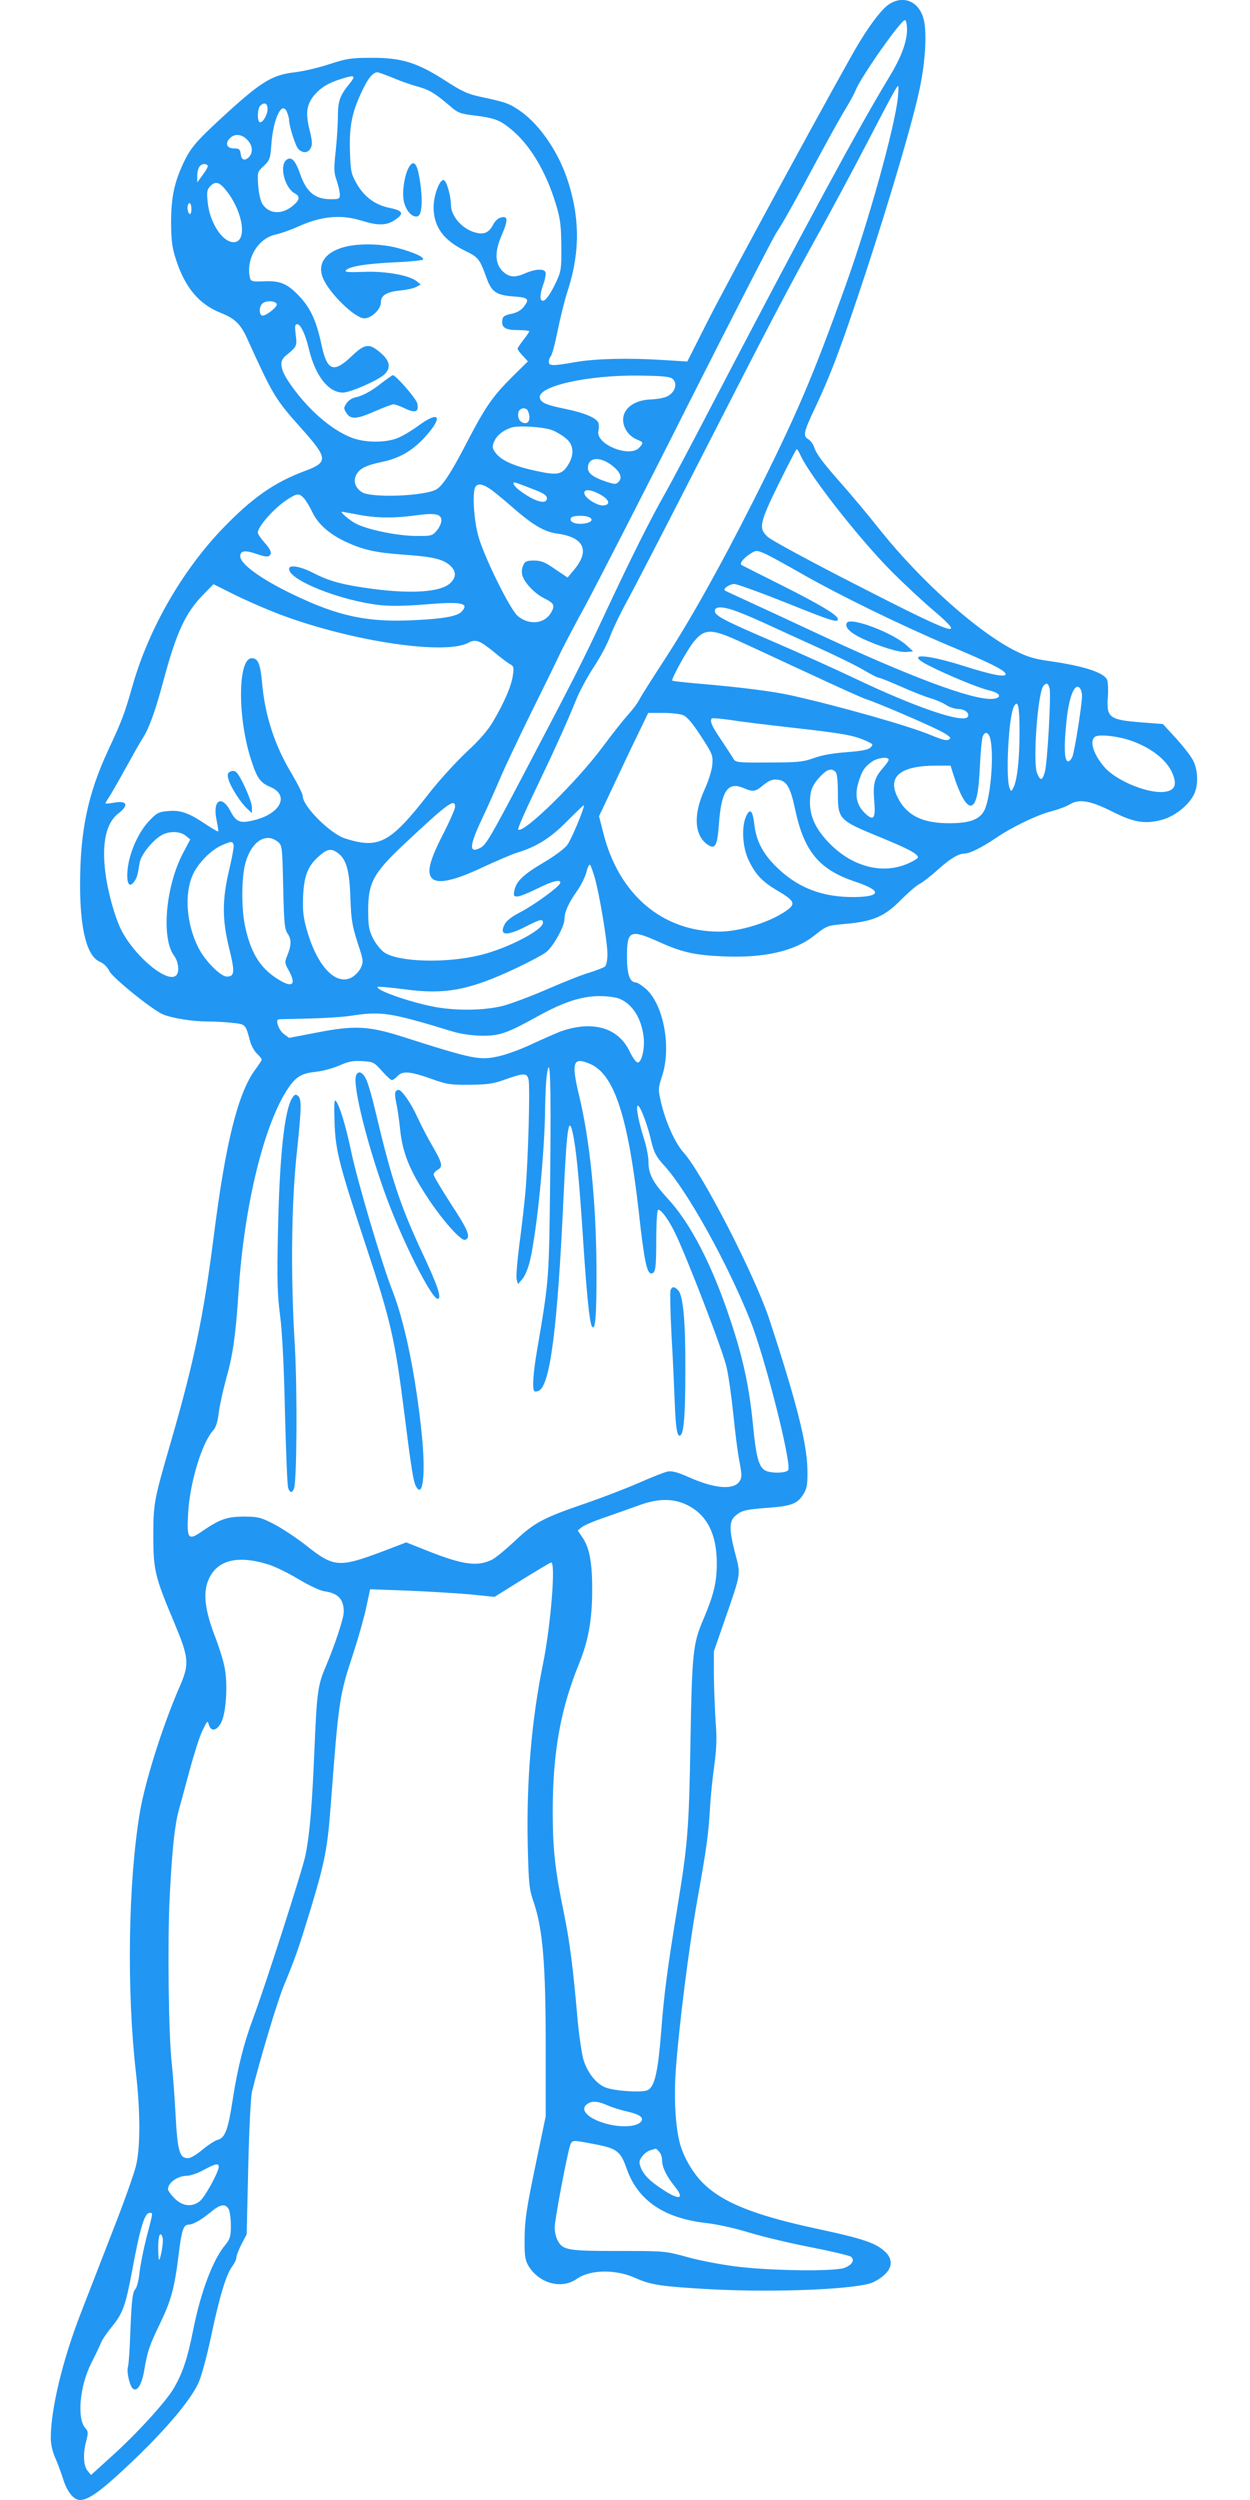 <?xml version="1.0" standalone="no"?>
<!DOCTYPE svg PUBLIC "-//W3C//DTD SVG 20010904//EN"
 "http://www.w3.org/TR/2001/REC-SVG-20010904/DTD/svg10.dtd">
<svg version="1.0" xmlns="http://www.w3.org/2000/svg"
 width="640pt" height="1280pt" viewBox="0 0 640 1280"
 preserveAspectRatio="xMidYMid meet">
<g transform="translate(0,1280) scale(0.1,-0.1)"
fill="#2196f3" stroke="none">
<path d="M4553 12779 c-34 -22 -86 -87 -151 -192 -68 -109 -685 -1243 -788
-1450 l-95 -188 -127 8 c-178 11 -342 7 -447 -11 -117 -21 -135 -20 -135 2 0
10 5 23 10 28 6 6 22 64 35 130 13 65 37 163 55 216 61 193 59 375 -9 571 -50
143 -147 280 -248 346 -48 32 -65 38 -195 66 -63 13 -95 28 -181 84 -142 91
-222 116 -377 115 -102 0 -126 -4 -212 -32 -54 -18 -134 -37 -178 -42 -113
-13 -169 -46 -340 -201 -164 -150 -192 -181 -231 -264 -47 -100 -63 -177 -63
-305 1 -95 5 -128 26 -192 46 -141 118 -226 226 -269 73 -29 102 -56 135 -127
137 -301 144 -313 283 -469 133 -149 135 -170 16 -214 -158 -59 -270 -137
-423 -296 -207 -216 -376 -511 -459 -799 -43 -151 -54 -180 -126 -335 -104
-223 -144 -413 -144 -689 0 -230 35 -366 101 -394 19 -8 39 -27 48 -47 17 -35
221 -200 276 -223 45 -19 152 -36 227 -36 36 0 93 -3 127 -7 68 -7 68 -6 91
-92 6 -24 22 -53 36 -66 13 -12 24 -26 24 -30 0 -4 -16 -29 -35 -54 -87 -120
-150 -372 -210 -846 -53 -414 -100 -642 -220 -1057 -87 -300 -90 -315 -90
-483 0 -174 8 -208 108 -445 75 -181 78 -209 25 -330 -86 -198 -175 -480 -202
-640 -60 -358 -68 -912 -20 -1332 23 -202 23 -384 0 -478 -10 -41 -62 -187
-116 -325 -53 -137 -128 -329 -165 -425 -96 -247 -155 -496 -155 -643 0 -31 9
-70 21 -97 11 -25 30 -74 41 -109 21 -69 55 -111 88 -111 40 0 98 40 216 149
201 186 342 349 389 448 15 32 43 133 65 237 44 210 79 323 109 362 11 15 21
35 21 44 0 10 12 41 26 69 l27 51 8 342 c4 189 13 363 19 388 40 162 129 460
162 540 63 154 74 185 138 394 75 249 87 311 105 555 39 516 43 543 115 759
26 81 56 187 66 236 l19 89 190 -7 c104 -4 248 -13 319 -19 l128 -13 141 88
c78 48 145 88 149 88 24 0 -2 -322 -42 -520 -59 -290 -85 -599 -78 -928 5
-200 7 -223 31 -293 46 -136 61 -317 61 -729 l0 -365 -53 -255 c-44 -211 -54
-274 -55 -365 -1 -94 2 -115 19 -145 54 -91 170 -123 248 -68 69 49 201 50
302 4 77 -35 133 -43 382 -57 343 -18 763 0 836 37 95 48 114 111 50 163 -48
40 -117 62 -346 111 -315 68 -477 133 -577 232 -52 51 -100 133 -119 204 -23
85 -31 233 -21 374 16 226 67 629 109 865 48 268 58 340 66 475 3 58 13 157
22 220 12 88 14 141 7 225 -4 61 -8 166 -9 235 l0 125 59 170 c81 234 79 222
50 332 -31 119 -31 163 -1 190 32 29 50 34 167 43 122 9 152 20 183 69 19 31
22 49 21 126 -2 134 -55 344 -195 770 -74 224 -342 746 -439 854 -44 49 -93
158 -116 259 -15 65 -14 71 5 130 50 148 9 369 -83 450 -20 17 -43 32 -51 32
-30 0 -45 42 -45 130 0 137 15 144 165 77 119 -54 185 -68 335 -74 204 -8 358
27 458 106 68 53 65 52 165 61 136 12 198 39 277 120 37 37 79 74 96 83 16 8
58 40 92 71 68 61 110 86 142 86 26 0 87 31 160 80 82 56 213 119 283 136 34
9 77 25 95 36 47 29 106 19 220 -39 109 -55 169 -64 256 -39 65 19 134 76 160
130 22 47 20 121 -4 170 -11 23 -51 74 -88 115 l-68 74 -105 8 c-169 13 -184
24 -177 127 3 37 1 78 -3 90 -14 38 -119 72 -294 97 -80 11 -116 22 -181 55
-189 96 -476 352 -683 610 -63 80 -150 183 -191 230 -103 116 -139 163 -151
199 -6 18 -20 36 -30 42 -29 15 -24 39 32 156 86 183 135 314 260 692 131 400
247 795 279 953 28 135 36 280 20 346 -22 93 -102 129 -177 81z m91 -135 c-2
-64 -32 -142 -95 -245 -152 -250 -433 -770 -902 -1669 -107 -206 -216 -411
-241 -455 -73 -128 -170 -321 -303 -605 -124 -265 -153 -322 -425 -840 -162
-308 -189 -355 -217 -370 -60 -32 -59 7 3 139 30 64 73 160 96 214 23 55 94
205 158 335 65 131 129 262 143 292 13 30 76 150 139 265 62 116 301 581 529
1035 229 454 430 845 447 870 31 46 85 142 234 420 46 85 101 184 123 219 21
35 43 75 47 87 26 68 236 367 254 361 6 -2 10 -25 10 -53z m-2631 -243 c39
-17 97 -37 128 -45 57 -16 86 -33 163 -99 40 -35 54 -40 123 -48 103 -13 129
-22 185 -67 99 -79 183 -218 234 -387 23 -76 27 -110 28 -215 1 -117 -1 -129
-27 -185 -28 -59 -53 -95 -67 -95 -17 0 -17 29 0 79 11 29 16 59 13 67 -7 20
-53 17 -106 -6 -53 -24 -85 -19 -117 15 -37 40 -37 100 0 184 33 77 31 99 -9
86 -12 -3 -28 -19 -36 -35 -22 -42 -47 -53 -93 -40 -65 18 -122 82 -123 139
-1 51 -22 124 -37 129 -20 6 -52 -77 -52 -138 0 -101 50 -170 163 -225 66 -32
74 -42 108 -138 26 -72 50 -88 139 -95 76 -5 83 -13 50 -55 -13 -16 -36 -29
-63 -34 -33 -7 -43 -13 -45 -31 -6 -39 15 -52 79 -52 33 0 59 -3 59 -6 0 -3
-13 -23 -30 -44 -16 -21 -30 -41 -30 -46 0 -4 12 -20 27 -36 l26 -28 -82 -81
c-99 -99 -136 -152 -229 -331 -79 -153 -123 -221 -155 -242 -55 -36 -335 -47
-384 -16 -34 22 -46 56 -29 89 17 32 50 49 132 66 90 19 153 56 216 123 98
107 82 144 -29 63 -38 -28 -89 -58 -113 -66 -63 -23 -163 -21 -227 3 -109 41
-234 152 -324 286 -45 67 -50 107 -17 134 58 47 60 50 52 108 -5 44 -4 54 8
54 17 0 42 -53 59 -125 33 -139 100 -225 175 -225 37 0 179 62 212 93 35 33
29 70 -20 111 -58 50 -80 47 -149 -19 -91 -87 -125 -74 -153 60 -28 132 -61
199 -132 267 -49 47 -85 60 -154 58 -78 -3 -77 -3 -83 33 -13 92 49 188 134
206 27 6 78 24 113 40 121 55 222 64 328 31 83 -26 127 -25 169 3 49 33 44 48
-24 62 -76 15 -132 57 -171 125 -28 49 -31 65 -34 158 -5 129 9 204 58 308 33
72 58 103 83 104 4 0 40 -13 80 -29z m-227 -34 c-46 -57 -56 -85 -56 -165 0
-37 -5 -115 -11 -173 -10 -92 -10 -112 5 -154 9 -27 16 -59 16 -72 0 -21 -5
-23 -45 -23 -83 0 -126 36 -159 131 -24 69 -45 90 -70 70 -37 -31 -8 -143 43
-171 29 -15 26 -34 -9 -63 -56 -47 -122 -44 -156 8 -10 15 -19 54 -22 95 -5
68 -4 70 28 100 32 30 34 37 40 118 11 132 56 220 80 156 6 -14 10 -31 10 -38
0 -30 32 -132 47 -148 22 -24 50 -23 64 4 9 17 8 36 -6 93 -22 87 -15 133 27
181 34 38 69 59 132 79 75 24 81 20 42 -28z m2811 -68 c-17 -154 -147 -624
-267 -959 -170 -474 -251 -664 -475 -1109 -165 -327 -320 -605 -453 -809 -60
-92 -117 -182 -127 -201 -9 -19 -36 -55 -59 -80 -23 -25 -82 -100 -131 -166
-134 -180 -407 -447 -432 -422 -3 4 31 83 76 177 98 204 172 366 218 480 18
47 61 126 94 176 33 50 71 121 84 159 14 37 52 117 86 178 34 62 212 406 395
765 343 671 423 824 599 1142 56 102 160 295 230 430 138 265 157 300 164 300
2 0 1 -27 -2 -61z m-3227 -57 c0 -31 -27 -75 -41 -67 -13 9 -11 69 3 83 21 21
38 14 38 -16z m-105 -157 c29 -28 32 -66 9 -90 -22 -21 -38 -14 -42 18 -3 23
-8 27 -33 27 -37 0 -48 24 -24 50 24 27 61 25 90 -5z m-201 -133 c2 -4 -9 -25
-25 -46 l-29 -40 0 35 c0 36 14 59 36 59 7 0 15 -3 18 -8z m100 -135 c83 -109
102 -257 32 -257 -58 0 -124 103 -133 208 -5 52 -3 62 16 81 26 26 47 18 85
-32z m-184 -88 c0 -17 -4 -28 -10 -24 -5 3 -10 17 -10 31 0 13 5 24 10 24 6 0
10 -14 10 -31z m437 -486 c5 -15 -63 -67 -77 -58 -16 10 -12 53 8 64 21 14 64
10 69 -6z m2029 -385 c22 -22 12 -61 -22 -83 -17 -11 -50 -18 -89 -20 -65 -2
-114 -26 -135 -65 -26 -48 3 -116 60 -140 35 -14 36 -17 13 -42 -49 -54 -226
18 -209 86 3 13 3 32 0 41 -10 25 -71 51 -163 70 -98 20 -128 31 -136 54 -24
61 235 121 507 118 132 -2 160 -5 174 -19z m-742 -164 c16 -40 2 -70 -27 -58
-20 7 -29 32 -22 55 8 23 41 25 49 3z m127 -98 c20 -8 51 -27 68 -42 38 -31
42 -81 11 -132 -33 -53 -54 -57 -166 -33 -112 24 -179 54 -207 93 -17 23 -18
31 -7 57 13 31 45 58 89 72 38 12 170 3 212 -15z m1267 -126 c47 -104 296
-423 466 -595 61 -61 158 -152 215 -200 179 -153 117 -132 -415 141 -221 113
-416 219 -433 235 -48 44 -43 70 56 272 48 97 89 177 92 177 4 0 12 -14 19
-30z m-970 -49 c47 -35 61 -66 39 -88 -13 -14 -20 -13 -64 1 -65 22 -93 42
-93 70 0 53 56 61 118 17z m-408 -122 c62 -23 80 -35 80 -50 0 -35 -62 -18
-137 38 -29 21 -43 43 -28 43 3 0 42 -14 85 -31z m-204 -7 c21 -16 68 -54 104
-86 106 -93 166 -129 233 -138 138 -19 169 -87 85 -187 l-32 -38 -64 43 c-51
36 -72 44 -108 44 -37 0 -46 -4 -55 -24 -7 -14 -9 -36 -5 -50 9 -37 62 -94
110 -118 52 -26 58 -36 40 -70 -32 -62 -113 -72 -173 -22 -39 32 -173 304
-202 409 -22 80 -31 212 -17 248 11 25 39 21 84 -11z m559 -25 c46 -26 52 -51
15 -55 -30 -3 -93 36 -98 61 -5 25 34 22 83 -6z m-1518 -19 c11 -13 30 -44 42
-70 28 -60 87 -112 167 -150 94 -44 154 -57 301 -68 149 -10 202 -23 238 -56
31 -29 32 -58 2 -88 -47 -47 -194 -58 -399 -31 -150 20 -219 38 -301 80 -70
36 -127 46 -127 22 0 -58 265 -163 465 -185 54 -6 129 -5 227 3 189 16 232 8
193 -35 -22 -25 -91 -38 -240 -45 -240 -13 -391 19 -622 130 -165 79 -273 157
-273 197 0 28 24 32 77 14 58 -20 72 -20 79 -1 4 9 -8 31 -30 55 -20 22 -36
46 -36 53 0 31 84 126 149 168 54 35 62 35 88 7z m276 -83 c94 -18 183 -19
293 -4 101 14 134 8 134 -26 0 -13 -11 -37 -24 -52 -23 -27 -28 -28 -113 -27
-95 2 -240 32 -301 63 -31 16 -84 61 -71 61 2 0 39 -7 82 -15z m1187 -15 c22
-14 0 -30 -44 -32 -39 -1 -63 13 -52 31 9 13 75 14 96 1z m895 -184 c19 -8
103 -54 187 -102 190 -109 516 -268 753 -368 207 -87 287 -126 293 -145 7 -21
-62 -9 -213 39 -206 65 -306 66 -177 1 99 -50 255 -114 307 -126 58 -13 68
-38 19 -43 -98 -10 -427 113 -924 346 -135 63 -290 135 -345 160 -55 25 -102
47 -104 49 -11 8 25 33 48 33 14 0 133 -43 263 -95 234 -94 268 -105 268 -85
0 20 -90 74 -285 172 -110 55 -203 102 -208 105 -12 7 7 32 39 54 35 23 36 23
79 5z m-2515 -299 c361 -144 874 -225 998 -158 37 20 58 12 127 -44 37 -31 76
-60 87 -66 18 -9 20 -18 14 -56 -7 -54 -45 -142 -101 -236 -27 -47 -71 -97
-137 -158 -53 -50 -142 -147 -196 -217 -194 -249 -253 -280 -425 -225 -76 24
-217 165 -217 217 0 11 -25 61 -55 112 -87 143 -138 298 -153 466 -9 100 -21
128 -53 128 -71 0 -74 -298 -5 -515 32 -100 47 -122 102 -145 98 -43 49 -138
-88 -170 -68 -17 -89 -9 -118 47 -46 87 -93 56 -71 -47 6 -29 10 -55 8 -57 -2
-2 -34 17 -70 41 -82 55 -126 70 -190 63 -46 -4 -56 -10 -97 -54 -55 -60 -100
-165 -107 -249 -6 -68 9 -93 34 -58 14 19 17 30 28 97 7 42 69 118 116 143 39
20 92 18 120 -5 l23 -19 -38 -72 c-88 -169 -111 -433 -45 -523 21 -28 28 -75
15 -96 -36 -57 -212 84 -286 229 -31 62 -68 192 -80 289 -20 153 3 258 66 306
56 43 45 68 -24 55 -23 -4 -42 -6 -42 -3 0 2 11 21 25 42 13 22 50 86 81 143
31 56 69 124 85 149 33 51 65 142 104 287 68 255 114 354 207 449 l51 52 96
-48 c53 -27 148 -69 211 -94z m2382 -1 c35 -13 104 -43 153 -66 50 -23 164
-75 254 -116 91 -41 195 -92 232 -114 37 -22 72 -40 78 -40 6 0 57 -20 113
-45 56 -25 125 -52 152 -60 28 -8 65 -24 81 -35 17 -11 44 -20 61 -20 34 0 60
-22 49 -40 -22 -35 -262 46 -575 195 -107 51 -292 134 -410 185 -263 113 -310
137 -310 162 0 26 45 24 122 -6z m18 -156 c58 -26 215 -100 350 -162 135 -63
263 -121 285 -128 51 -16 302 -123 378 -162 32 -16 55 -33 52 -38 -10 -16 -31
-12 -98 16 -109 46 -471 149 -718 204 -90 20 -252 41 -474 60 -71 6 -131 13
-133 15 -7 7 78 160 109 198 58 71 91 70 249 -3z m1574 -235 c8 -33 -11 -377
-24 -426 -13 -47 -23 -49 -40 -8 -23 55 3 410 32 447 16 18 25 15 32 -13z
m166 -39 c-1 -48 -37 -278 -49 -309 -6 -16 -17 -27 -24 -25 -18 6 -20 77 -7
202 12 123 40 197 66 176 8 -7 14 -27 14 -44z m-320 -184 c0 -140 -12 -249
-32 -286 -11 -20 -11 -20 -19 -1 -21 54 -5 367 22 417 21 39 29 3 29 -130z
m-1724 87 c20 -7 48 -39 92 -107 60 -92 63 -100 59 -147 -2 -28 -20 -86 -42
-133 -57 -127 -49 -232 20 -278 37 -24 48 -4 56 108 12 167 45 217 124 184 51
-22 61 -21 104 15 29 23 47 30 71 27 47 -4 67 -37 91 -152 46 -216 123 -309
310 -371 135 -45 132 -76 -7 -78 -159 -1 -282 44 -389 145 -76 71 -113 139
-123 228 -8 72 -23 85 -43 38 -23 -54 -17 -154 12 -218 36 -77 71 -114 151
-161 80 -47 91 -64 57 -92 -79 -63 -243 -117 -359 -117 -290 1 -512 191 -591
505 l-22 86 39 82 c21 45 77 164 125 265 l88 182 74 0 c41 0 87 -5 103 -11z
m554 -64 c259 -29 318 -39 379 -66 42 -18 44 -21 28 -36 -12 -12 -45 -18 -121
-24 -68 -5 -128 -15 -168 -30 -56 -20 -83 -23 -232 -23 -156 -1 -170 0 -180
18 -6 11 -35 54 -63 97 -50 73 -60 98 -48 111 3 2 44 -1 93 -8 48 -8 188 -25
312 -39z m1021 -61 c18 -81 2 -281 -27 -354 -22 -54 -74 -75 -184 -75 -138 0
-218 40 -264 132 -54 107 13 162 195 163 l76 0 13 -42 c36 -113 70 -171 95
-162 24 10 36 67 42 199 3 72 10 140 14 153 12 31 32 23 40 -14z m704 -1 c114
-36 202 -104 230 -178 21 -52 10 -80 -35 -88 -80 -16 -252 52 -316 126 -63 73
-81 150 -36 159 29 7 104 -3 157 -19z m-1225 -103 c0 -5 -13 -24 -30 -43 -43
-50 -51 -79 -44 -167 8 -92 -3 -106 -47 -64 -43 41 -54 92 -34 157 17 59 33
83 72 109 30 19 83 25 83 8z m-272 -62 c8 -8 12 -47 12 -110 0 -133 5 -138
215 -224 148 -61 195 -86 195 -104 0 -4 -20 -17 -44 -28 -129 -61 -286 -24
-406 97 -70 70 -103 137 -103 211 0 62 11 90 56 138 33 34 55 40 75 20z
m-1948 -179 c0 -11 -29 -77 -65 -147 -68 -133 -82 -195 -50 -222 31 -26 115
-7 251 57 71 33 154 69 184 78 102 32 171 76 257 164 46 46 83 82 83 78 0 -21
-66 -178 -86 -204 -14 -18 -66 -57 -117 -87 -106 -62 -144 -98 -153 -144 -6
-28 -4 -32 15 -32 12 0 57 18 101 40 80 40 125 51 118 28 -7 -20 -135 -113
-205 -149 -41 -21 -70 -43 -79 -61 -30 -58 7 -63 106 -13 77 39 90 42 90 21 0
-38 -184 -133 -321 -166 -174 -43 -417 -36 -491 13 -18 12 -44 45 -58 72 -21
43 -25 64 -25 145 0 140 27 190 181 335 227 213 264 240 264 194z m-909 -178
c24 -19 24 -23 29 -233 4 -186 7 -217 24 -240 19 -30 18 -59 -5 -115 -12 -29
-11 -36 9 -71 42 -76 19 -93 -59 -43 -88 56 -136 135 -164 268 -20 93 -19 252
2 326 30 108 104 156 164 108z m-225 -15 c3 -7 -7 -64 -22 -127 -37 -154 -37
-257 -1 -403 30 -122 29 -146 -11 -146 -33 0 -111 79 -146 147 -62 123 -73
275 -29 374 26 58 91 125 146 150 50 22 56 23 63 5z m537 -46 c41 -32 57 -91
61 -230 4 -107 9 -139 36 -224 31 -94 32 -99 17 -132 -9 -18 -30 -40 -47 -49
-83 -43 -179 61 -231 251 -17 61 -20 97 -17 168 5 104 25 154 83 204 42 37 63
40 98 12z m1311 -120 c24 -80 66 -333 66 -394 0 -32 -5 -58 -13 -65 -8 -6 -45
-20 -83 -32 -38 -11 -135 -50 -215 -85 -81 -35 -182 -73 -224 -84 -95 -24
-240 -26 -351 -5 -127 24 -305 87 -290 102 3 3 64 -3 136 -12 210 -29 335 -5
579 111 63 30 129 65 146 78 37 28 95 132 95 170 0 36 21 83 63 142 20 28 42
71 49 97 6 26 15 44 19 39 4 -4 14 -32 23 -62z m129 -624 c65 -28 110 -98 122
-192 8 -58 -9 -134 -30 -134 -8 0 -26 25 -41 56 -58 124 -193 162 -359 101
-22 -9 -84 -36 -138 -61 -54 -26 -128 -53 -165 -62 -106 -25 -128 -21 -514
102 -162 51 -238 54 -422 18 l-146 -28 -27 20 c-26 20 -45 73 -26 75 4 1 73 2
153 4 80 2 177 8 215 14 159 24 196 19 525 -81 40 -12 96 -20 145 -21 93 -1
132 13 287 99 134 74 224 103 316 104 40 0 87 -6 105 -14z m-1218 -369 c23
-26 46 -47 51 -47 6 0 19 9 29 20 25 28 63 25 169 -12 82 -30 101 -33 201 -32
92 1 122 5 184 28 94 33 109 33 117 -1 9 -33 -2 -419 -16 -578 -6 -66 -20
-187 -31 -269 -11 -83 -17 -161 -14 -175 l7 -26 23 27 c13 15 30 56 39 95 36
159 75 554 77 780 1 59 4 133 8 163 18 133 23 -26 18 -508 -6 -539 -5 -528
-66 -888 -21 -121 -27 -205 -15 -217 4 -3 15 -2 24 3 57 31 95 326 125 985 18
386 28 444 54 300 14 -82 28 -228 46 -505 18 -279 33 -429 45 -450 18 -32 25
51 24 300 -2 336 -34 656 -90 885 -40 168 -30 196 59 157 122 -54 192 -268
247 -752 28 -255 42 -320 64 -320 22 0 26 24 26 175 0 79 4 146 9 150 12 7 51
-44 84 -111 58 -115 250 -614 267 -694 11 -47 26 -157 35 -245 9 -88 22 -195
31 -238 13 -70 13 -82 0 -102 -30 -45 -128 -37 -260 22 -56 25 -86 33 -107 29
-16 -3 -84 -30 -152 -60 -67 -29 -192 -77 -277 -106 -207 -71 -255 -96 -353
-189 -47 -44 -98 -86 -115 -95 -76 -39 -151 -29 -339 46 l-103 41 -123 -47
c-221 -83 -248 -81 -388 30 -52 41 -128 91 -169 112 -67 34 -81 37 -155 37
-85 -1 -119 -13 -213 -77 -68 -47 -76 -37 -69 90 8 158 70 364 129 429 13 14
23 45 28 90 5 38 22 116 38 174 35 124 48 218 63 439 28 446 132 871 257 1052
39 57 68 73 143 81 30 3 82 17 115 31 47 21 71 26 118 23 57 -3 62 -6 101 -50z
m1345 -244 c12 -31 28 -86 36 -122 13 -53 24 -74 65 -119 119 -130 327 -506
442 -797 74 -188 209 -719 193 -761 -7 -17 -88 -19 -118 -3 -33 18 -47 69 -63
236 -19 194 -51 342 -116 536 -93 281 -205 497 -322 622 -75 82 -97 124 -97
189 0 25 -11 80 -25 123 -47 150 -43 225 5 96z m221 -1980 c100 -51 149 -149
149 -298 0 -97 -16 -162 -70 -289 -52 -122 -57 -168 -65 -631 -7 -423 -14
-518 -61 -805 -60 -368 -74 -479 -89 -675 -16 -202 -33 -278 -68 -296 -27 -15
-173 -5 -219 14 -48 20 -93 79 -112 146 -8 31 -20 112 -27 181 -25 289 -41
414 -73 571 -44 213 -56 321 -56 514 0 303 40 526 136 760 46 114 65 219 66
365 1 145 -13 224 -49 277 l-25 37 21 17 c12 10 67 33 124 52 56 20 134 47
172 61 97 35 174 35 246 -1z m-2144 -304 c34 -11 103 -45 154 -76 50 -30 108
-57 128 -60 72 -10 101 -40 101 -106 0 -32 -45 -169 -94 -284 -39 -92 -44
-133 -56 -418 -12 -290 -24 -434 -46 -544 -16 -78 -206 -668 -267 -832 -49
-131 -81 -259 -106 -422 -23 -151 -39 -194 -77 -203 -14 -4 -48 -26 -77 -50
-28 -24 -61 -44 -74 -44 -44 0 -54 35 -64 221 -5 95 -14 211 -19 258 -17 144
-23 630 -11 861 12 241 26 369 47 444 8 28 32 118 54 199 22 82 51 174 66 205
25 52 27 55 33 32 11 -39 43 -32 65 14 24 50 33 194 16 278 -6 35 -30 110 -52
167 -48 126 -58 211 -34 274 41 109 149 138 313 86z m1735 -2769 c25 -11 68
-24 95 -30 67 -15 92 -32 75 -53 -19 -23 -82 -30 -150 -17 -108 22 -171 74
-126 107 25 18 54 16 106 -7z m-64 -199 c111 -21 130 -36 161 -126 57 -162
192 -253 408 -277 53 -6 149 -27 220 -49 69 -21 211 -55 315 -75 103 -20 195
-42 204 -48 23 -17 7 -43 -34 -58 -52 -18 -361 -15 -540 6 -79 9 -196 31 -260
49 -116 32 -118 32 -357 32 -262 0 -284 4 -311 56 -8 16 -14 44 -14 64 0 41
66 388 80 423 11 26 10 26 128 3z m326 -37 c9 -8 16 -29 16 -45 0 -35 22 -80
61 -129 57 -69 31 -79 -57 -21 -69 45 -98 75 -114 115 -9 25 -8 34 8 55 10 14
30 29 43 32 13 4 25 7 26 8 1 1 9 -6 17 -15z m-2254 -78 c0 -26 -71 -156 -97
-176 -40 -32 -89 -26 -129 14 -19 19 -34 40 -34 48 1 33 50 68 98 68 16 0 54
13 83 29 61 33 79 37 79 17z m51 -217 c6 -12 11 -51 11 -86 0 -54 -5 -68 -27
-95 -64 -76 -125 -235 -165 -433 -30 -151 -54 -222 -99 -301 -40 -69 -188
-232 -318 -349 l-107 -97 -18 22 c-21 26 -24 89 -6 154 10 39 10 48 -5 64 -44
48 -29 215 30 332 21 41 44 89 50 105 7 17 33 55 58 85 53 65 68 106 100 276
42 228 65 304 91 304 18 0 19 8 -16 -126 -16 -63 -32 -144 -36 -182 -4 -39
-13 -75 -23 -85 -12 -15 -17 -55 -23 -198 -3 -98 -9 -187 -13 -198 -8 -25 10
-102 27 -112 22 -15 45 25 57 98 16 95 26 124 81 238 56 116 74 182 95 354 15
123 24 151 52 151 21 0 65 25 112 64 49 41 75 45 92 15z m-338 -148 c5 -20
-11 -111 -19 -111 -2 0 -4 29 -4 65 0 62 12 86 23 46z"/>
<path d="M2096 11948 c-25 -39 -40 -137 -27 -185 13 -46 41 -76 68 -71 23 4
29 80 13 182 -13 87 -30 110 -54 74z"/>
<path d="M1783 11540 c-112 -23 -162 -86 -129 -165 33 -78 164 -205 211 -205
36 0 85 46 85 81 0 37 29 55 102 62 31 3 67 11 79 18 l23 12 -22 18 c-38 30
-161 52 -272 47 -77 -3 -97 -1 -89 8 17 20 103 34 251 41 76 3 141 10 144 14
7 13 -50 38 -133 60 -78 20 -176 23 -250 9z"/>
<path d="M1955 10840 c-55 -44 -97 -66 -137 -75 -15 -3 -35 -16 -44 -30 -15
-23 -15 -27 0 -50 22 -34 52 -32 147 10 44 19 86 35 94 35 8 0 35 -10 60 -22
52 -25 72 -17 61 28 -6 24 -111 145 -125 143 -3 0 -28 -18 -56 -39z"/>
<path d="M4336 9611 c-13 -21 15 -50 76 -79 93 -43 193 -74 230 -70 l33 3 -30
28 c-68 65 -290 150 -309 118z"/>
<path d="M1178 8849 c-13 -7 -15 -15 -8 -40 11 -39 61 -117 95 -149 l25 -23 0
29 c0 32 -58 162 -81 181 -9 7 -20 8 -31 2z"/>
<path d="M1823 7293 c-19 -50 60 -365 158 -630 85 -229 229 -513 260 -513 22
0 1 65 -74 225 -117 249 -162 385 -245 736 -16 69 -37 142 -47 162 -18 39 -41
48 -52 20z"/>
<path d="M2025 7210 c-4 -6 -2 -32 4 -58 6 -26 15 -88 20 -138 12 -116 49
-208 141 -347 76 -116 171 -222 191 -215 32 10 17 49 -71 182 -49 76 -90 145
-90 152 0 7 9 18 20 24 29 16 25 34 -24 119 -25 42 -60 110 -79 151 -33 73
-80 140 -97 140 -5 0 -12 -5 -15 -10z"/>
<path d="M1496 7178 c-40 -63 -65 -300 -73 -688 -5 -242 -3 -318 11 -425 11
-82 20 -264 25 -495 5 -201 12 -375 16 -387 9 -27 20 -29 30 -5 15 35 18 506
4 742 -21 347 -17 710 9 962 26 244 27 291 8 307 -12 10 -18 8 -30 -11z"/>
<path d="M1713 7050 c5 -141 23 -212 161 -630 126 -380 148 -474 196 -855 37
-293 46 -348 60 -375 35 -66 50 62 30 260 -30 300 -87 580 -152 745 -55 141
-181 566 -212 719 -27 127 -59 232 -78 251 -7 7 -8 -33 -5 -115z"/>
<path d="M3433 6194 c-3 -10 -1 -112 5 -228 7 -116 14 -276 17 -356 5 -132 14
-175 31 -157 16 16 23 116 23 334 1 247 -11 377 -36 406 -20 21 -32 22 -40 1z"/>
</g>
</svg>
